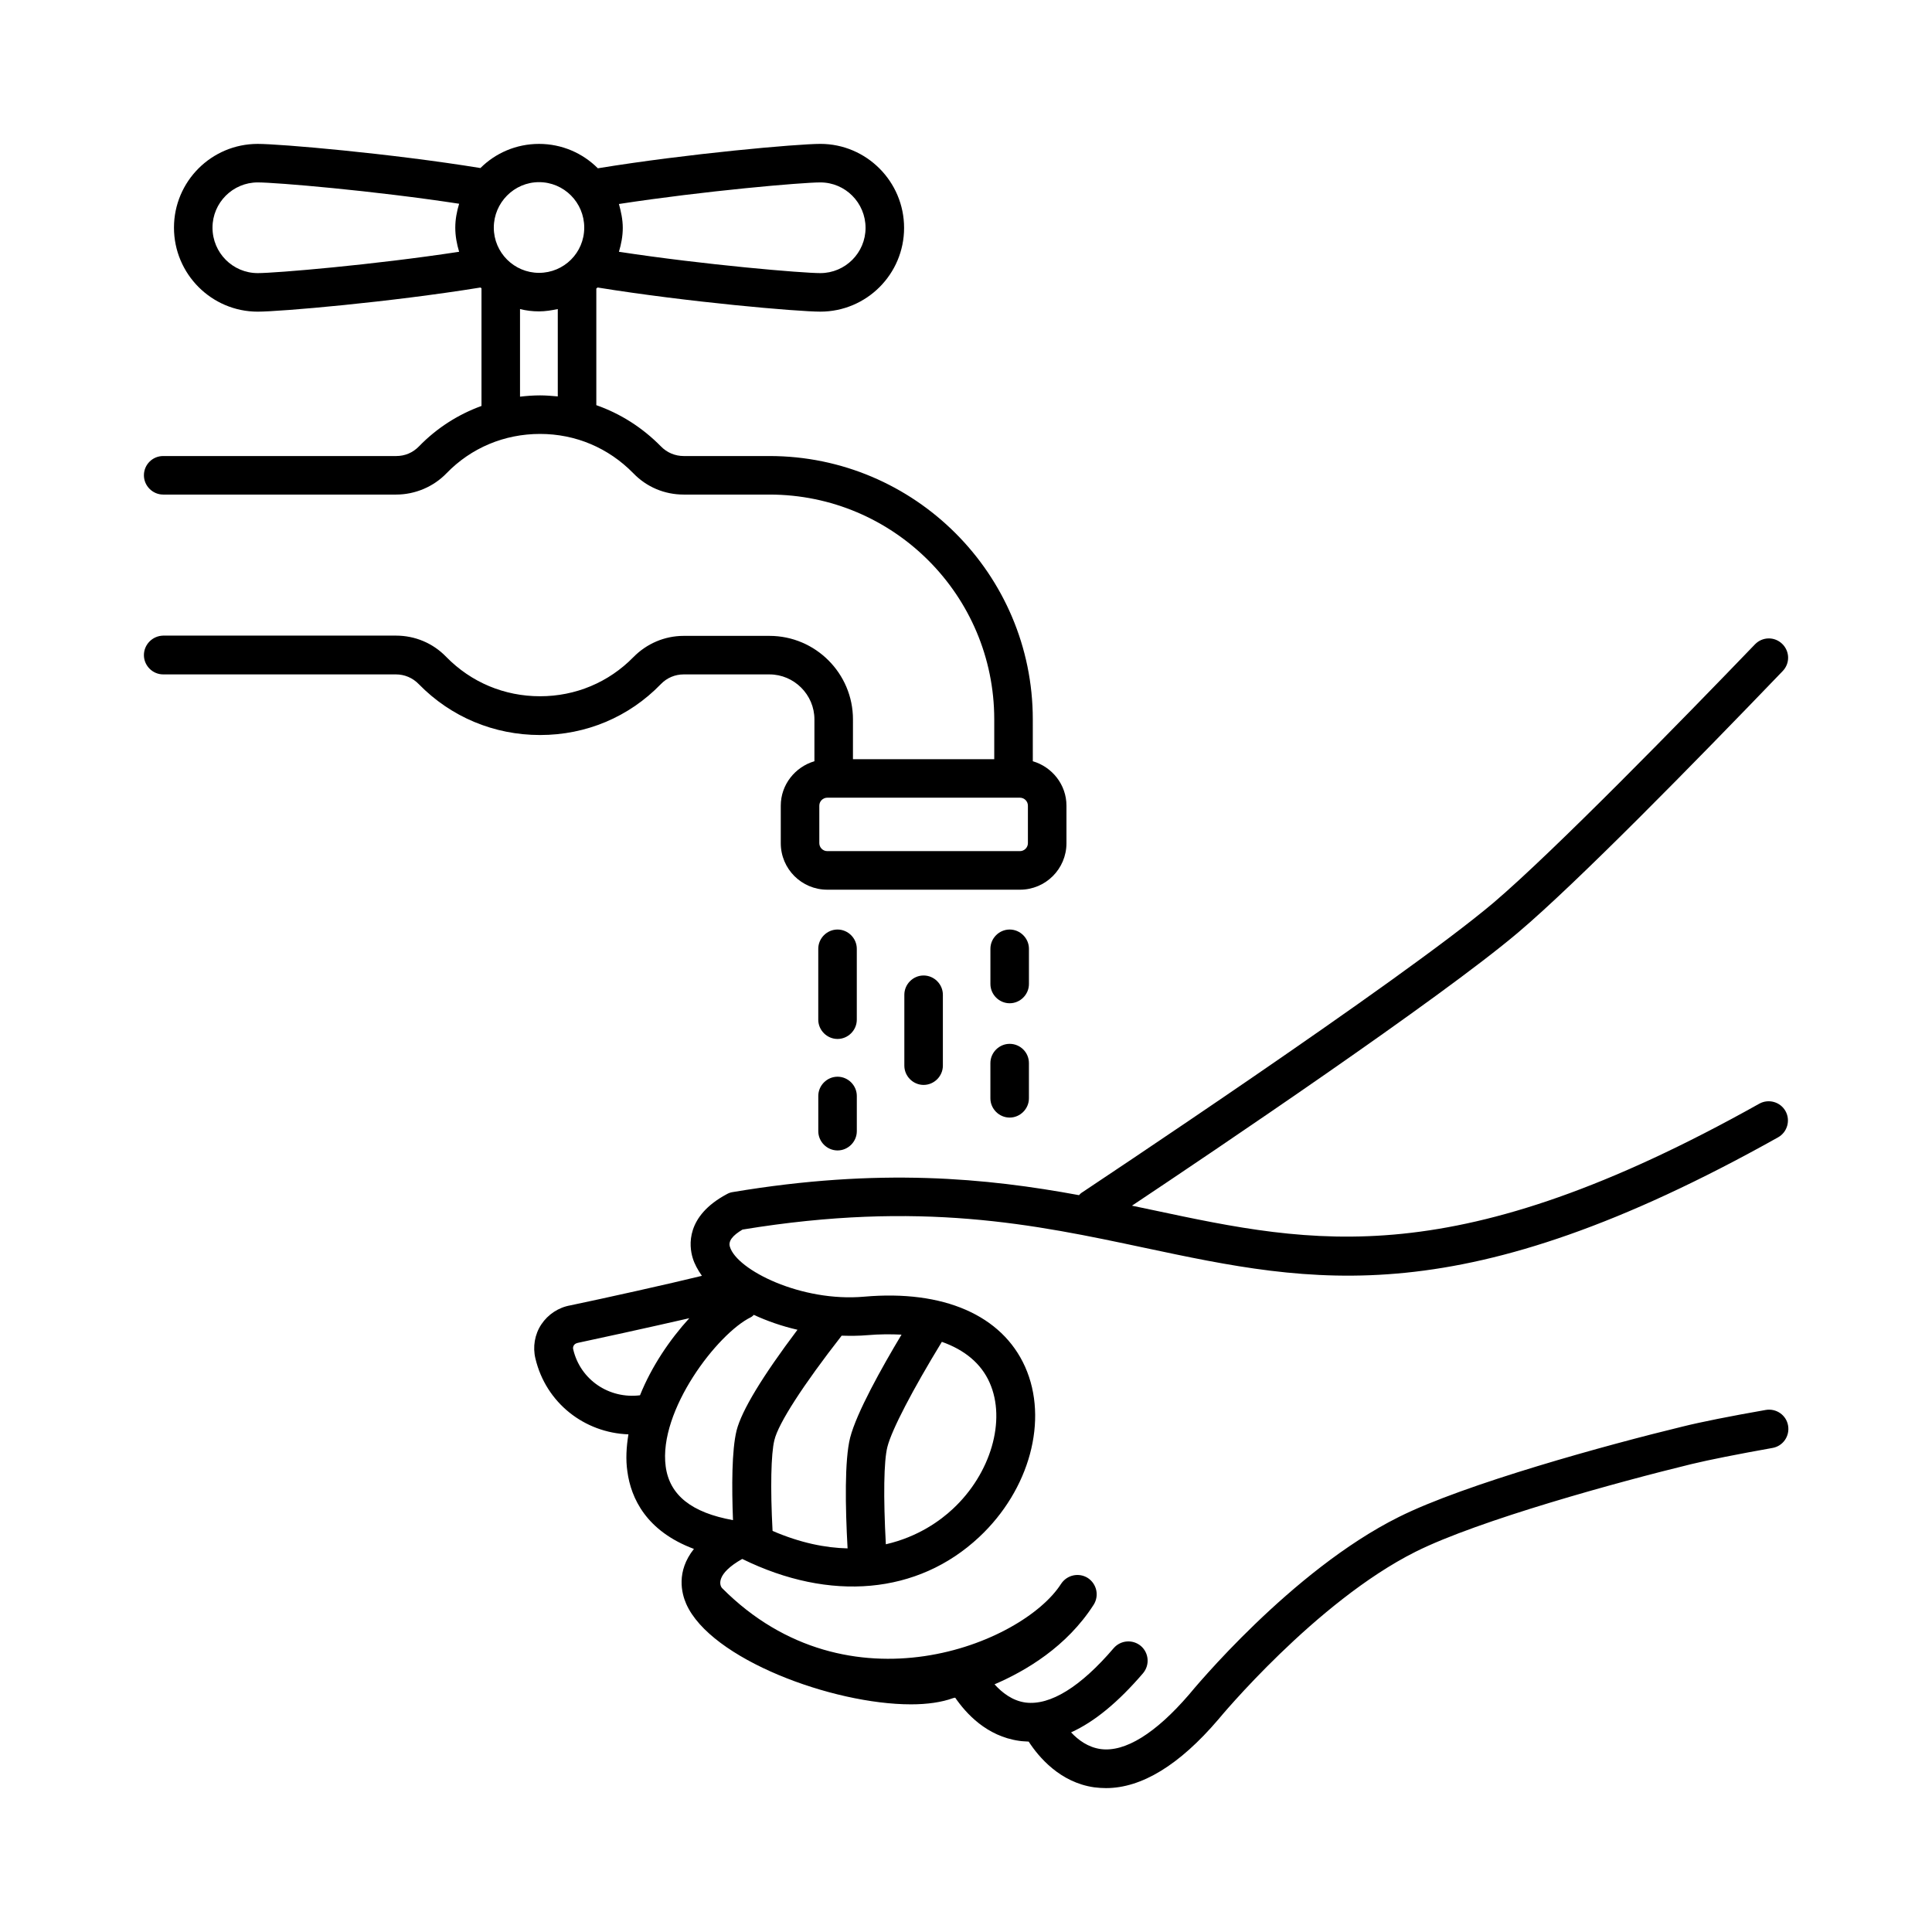 <?xml version="1.0" encoding="UTF-8"?>
<!-- Uploaded to: SVG Repo, www.svgrepo.com, Generator: SVG Repo Mixer Tools -->
<svg fill="#000000" width="800px" height="800px" version="1.1" viewBox="144 144 512 512" xmlns="http://www.w3.org/2000/svg">
 <g>
  <path d="m340.77 469.85c47.25-7.762 77.41-1.363 106.55 4.832 44.934 9.531 83.742 17.836 167.89-29.277 2.449-1.363 3.336-4.492 1.973-6.945-1.363-2.449-4.492-3.336-6.945-1.973-80.742 45.211-117.85 37.312-160.74 28.188-1.84-0.41-3.676-0.75-5.516-1.156 21.648-14.434 81.562-54.805 102.39-72.441 15.453-13.07 46.637-44.867 70.059-69.238 1.973-2.043 1.906-5.242-0.137-7.215s-5.242-1.906-7.215 0.137c-19.062 19.812-53.445 55.012-69.309 68.492-24.645 20.832-108.39 76.32-109.27 76.934-0.203 0.137-0.34 0.34-0.543 0.543-24.375-4.492-52.832-7.352-91.773-0.816-0.543 0.066-1.09 0.273-1.566 0.543-10.961 5.856-10.008 13.754-9.055 16.883 0.477 1.633 1.363 3.199 2.449 4.766-8.578 2.109-25.734 5.922-34.859 7.828-3.133 0.543-5.922 2.383-7.691 5.039-1.77 2.656-2.316 5.992-1.566 9.055 2.793 11.777 13.004 19.676 24.645 20.086-0.543 3.336-0.75 6.672-0.273 9.871 0.953 7.082 5.039 15.797 17.633 20.492-4.766 5.992-3.269 11.777-2.043 14.57 6.469 14.637 38.738 26.621 59.57 26.621 4.289 0 8.102-0.543 11.098-1.633 0.137-0.066 0.34-0.066 0.613-0.137 2.859 4.152 8.305 10.211 16.953 11.438 0.816 0.137 1.703 0.137 2.519 0.203 2.656 4.086 8.305 10.824 17.359 12.117 1.16 0.137 2.113 0.207 3.133 0.207 9.395 0 19.402-6.059 29.754-18.18 0.273-0.34 25.805-31.184 52.289-44.457 16.75-8.375 53.785-18.52 73.051-23.215 4.766-1.156 12.391-2.656 21.516-4.289 2.793-0.477 4.629-3.133 4.152-5.922-0.477-2.793-3.133-4.629-5.922-4.152-9.328 1.633-17.227 3.199-22.125 4.426-19.676 4.766-57.664 15.184-75.164 23.965-28.527 14.23-54.535 45.82-55.555 47.043-8.852 10.281-16.953 15.32-23.422 14.434-3.336-0.477-5.922-2.383-7.828-4.426 6.195-2.793 12.527-8.035 19.062-15.66 1.84-2.18 1.566-5.379-0.543-7.215-2.18-1.84-5.379-1.566-7.215 0.543-8.781 10.281-16.816 15.25-23.352 14.434-3.539-0.477-6.262-2.656-8.238-4.832 8.238-3.539 19.133-9.941 26.281-21.105 1.496-2.383 0.816-5.516-1.566-7.082-2.383-1.496-5.516-0.816-7.082 1.566-10.145 15.863-56.305 34.789-89.801 1.156-0.75-0.75-1.703-3.812 5.309-7.762 23.285 11.438 46.566 9.395 62.773-5.785 13.414-12.527 18.449-31.113 12.188-45.137-6.129-13.684-21.648-20.426-42.621-18.586-16.68 1.496-33.77-7.082-35.605-13.207-0.484-1.504 0.676-3 3.328-4.566zm-27.164 43.914c-8.102 1.02-15.797-4.016-17.703-12.188-0.137-0.477 0.066-0.887 0.203-1.09 0.137-0.203 0.41-0.477 1.02-0.613 3.879-0.816 18.586-4.016 29.547-6.535-5.168 5.652-10.004 12.801-13.066 20.426zm92.66-3.336c4.426 9.941 0.34 24.102-9.805 33.496-3.133 2.926-9.055 7.352-17.703 9.328-0.68-12.594-0.543-22.059 0.41-25.805 1.156-4.562 6.672-15.113 14.434-27.844 5.992 2.109 10.418 5.715 12.664 10.824zm-39.215-12.461c2.316 0.066 4.562 0.066 6.875-0.137 3.199-0.273 6.129-0.273 8.988-0.137-5.309 8.852-11.914 20.695-13.617 27.301-1.496 5.922-1.293 18.383-0.68 29.344-5.856-0.137-12.461-1.43-19.879-4.629-0.613-11.371-0.41-20.492 0.477-24.031 1.02-4.426 7.691-14.707 17.836-27.711zm-24.035-4.902c0.273-0.137 0.543-0.41 0.75-0.613 3.539 1.633 7.422 2.996 11.574 3.949-9.328 12.391-14.773 21.379-16.137 26.688-1.293 5.242-1.293 14.977-0.953 23.762-10.961-1.973-16.816-6.606-17.836-14.23-1.973-14.773 13.754-35.266 22.602-39.555z"/>
  <path d="m319.12 325.31c1.633-1.703 3.812-2.586 6.059-2.586h22.738c6.535 0 11.914 5.379 11.914 11.914v11.098c-5.106 1.496-8.918 6.195-8.918 11.777v9.941c0 6.809 5.516 12.324 12.324 12.324h51.062c6.809 0 12.324-5.516 12.324-12.324v-9.941c0-5.582-3.812-10.281-8.918-11.777l-0.004-11.098c0-38.465-31.316-69.785-69.785-69.785h-22.738c-2.246 0-4.426-0.887-6.059-2.586-4.902-4.969-10.688-8.645-17.09-10.895v-30.91c0.137-0.066 0.203-0.203 0.34-0.273 23.898 3.879 53.105 6.398 59.027 6.398 12.254 0 22.195-9.941 22.195-22.195 0-12.254-9.941-22.262-22.195-22.262-5.992 0-35.266 2.586-58.961 6.469-4.016-4.016-9.527-6.465-15.59-6.465-6.059 0-11.574 2.449-15.523 6.398-23.895-3.883-53.102-6.398-59.023-6.398-12.254 0-22.195 9.941-22.195 22.195 0 12.254 9.941 22.262 22.195 22.262 5.922 0 35.129-2.519 59.027-6.398 0.066 0.066 0.203 0.137 0.273 0.203v31.184c-6.195 2.246-11.848 5.856-16.543 10.688-1.633 1.703-3.746 2.586-6.059 2.586h-61.754c-2.859 0-5.106 2.312-5.106 5.106 0 2.793 2.316 5.106 5.106 5.106h61.75c4.969 0 9.871-2.043 13.344-5.652 6.535-6.738 15.32-10.418 24.781-10.418 9.395 0 18.109 3.676 24.715 10.418 3.539 3.676 8.305 5.652 13.344 5.652h22.738c32.883 0 59.57 26.688 59.57 59.57v10.555h-37.445l0.004-10.551c0-12.188-9.941-22.125-22.125-22.125h-22.738c-5.039 0-9.805 2.043-13.344 5.652-6.535 6.672-15.32 10.348-24.715 10.348-9.465 0-18.246-3.676-24.852-10.418-3.539-3.676-8.305-5.652-13.344-5.652h-61.684c-2.859 0.066-5.106 2.383-5.106 5.172 0 2.793 2.316 5.106 5.106 5.106h61.684c2.246 0 4.426 0.887 6.059 2.586 8.512 8.715 19.949 13.48 32.137 13.48 12.184 0.004 23.555-4.762 31.996-13.477zm-11.098-127.25c22.602-3.473 48.543-5.719 53.375-5.719 6.606 0 11.984 5.379 11.984 12.051 0 6.606-5.379 11.984-11.984 11.984-4.766 0-30.637-2.18-53.375-5.652 0.613-2.043 1.02-4.152 1.02-6.332 0-2.246-0.477-4.359-1.02-6.332zm-42.348 12.664c-22.738 3.473-48.609 5.652-53.375 5.652-6.606 0-11.984-5.379-11.984-12.051 0-6.606 5.379-11.984 11.984-11.984 4.832 0 30.707 2.18 53.375 5.652-0.613 2.043-1.02 4.152-1.02 6.332 0 2.246 0.406 4.356 1.02 6.398zm26.145 38.328c-1.566-0.137-3.133-0.273-4.699-0.273-1.77 0-3.539 0.137-5.309 0.34v-23.215c1.633 0.41 3.269 0.613 5.039 0.613 1.703 0 3.336-0.273 4.969-0.613zm-4.973-32.746c-6.606 0-11.984-5.379-11.984-11.984s5.379-12.051 11.984-12.051 11.984 5.379 11.984 12.051-5.379 11.984-11.984 11.984zm74.281 141.2c0-1.156 0.953-2.109 2.109-2.109h51.062c1.156 0 2.109 0.953 2.109 2.109v9.941c0 1.156-0.953 2.109-2.109 2.109h-51.062c-1.156 0-2.109-0.953-2.109-2.109z"/>
  <path d="m371.06 395.44c0-2.793-2.316-5.106-5.106-5.106-2.793 0-5.106 2.316-5.106 5.106v18.789c0 2.793 2.316 5.106 5.106 5.106 2.793 0 5.106-2.316 5.106-5.106z"/>
  <path d="m383.66 407.62v18.789c0 2.793 2.316 5.106 5.106 5.106 2.793 0 5.106-2.316 5.106-5.106v-18.789c0-2.793-2.316-5.106-5.106-5.106-2.793-0.004-5.106 2.312-5.106 5.106z"/>
  <path d="m365.96 429.34c-2.793 0-5.106 2.316-5.106 5.106v9.328c0 2.793 2.316 5.106 5.106 5.106 2.793 0 5.106-2.316 5.106-5.106v-9.328c0-2.793-2.312-5.106-5.106-5.106z"/>
  <path d="m416.68 395.44c0-2.793-2.316-5.106-5.106-5.106-2.793 0-5.106 2.316-5.106 5.106v9.328c0 2.793 2.316 5.106 5.106 5.106 2.793 0 5.106-2.316 5.106-5.106z"/>
  <path d="m411.57 420.63c-2.793 0-5.106 2.316-5.106 5.106v9.328c0 2.793 2.316 5.106 5.106 5.106 2.793 0 5.106-2.316 5.106-5.106v-9.328c0-2.859-2.316-5.106-5.106-5.106z"/>
 </g>
</svg>
